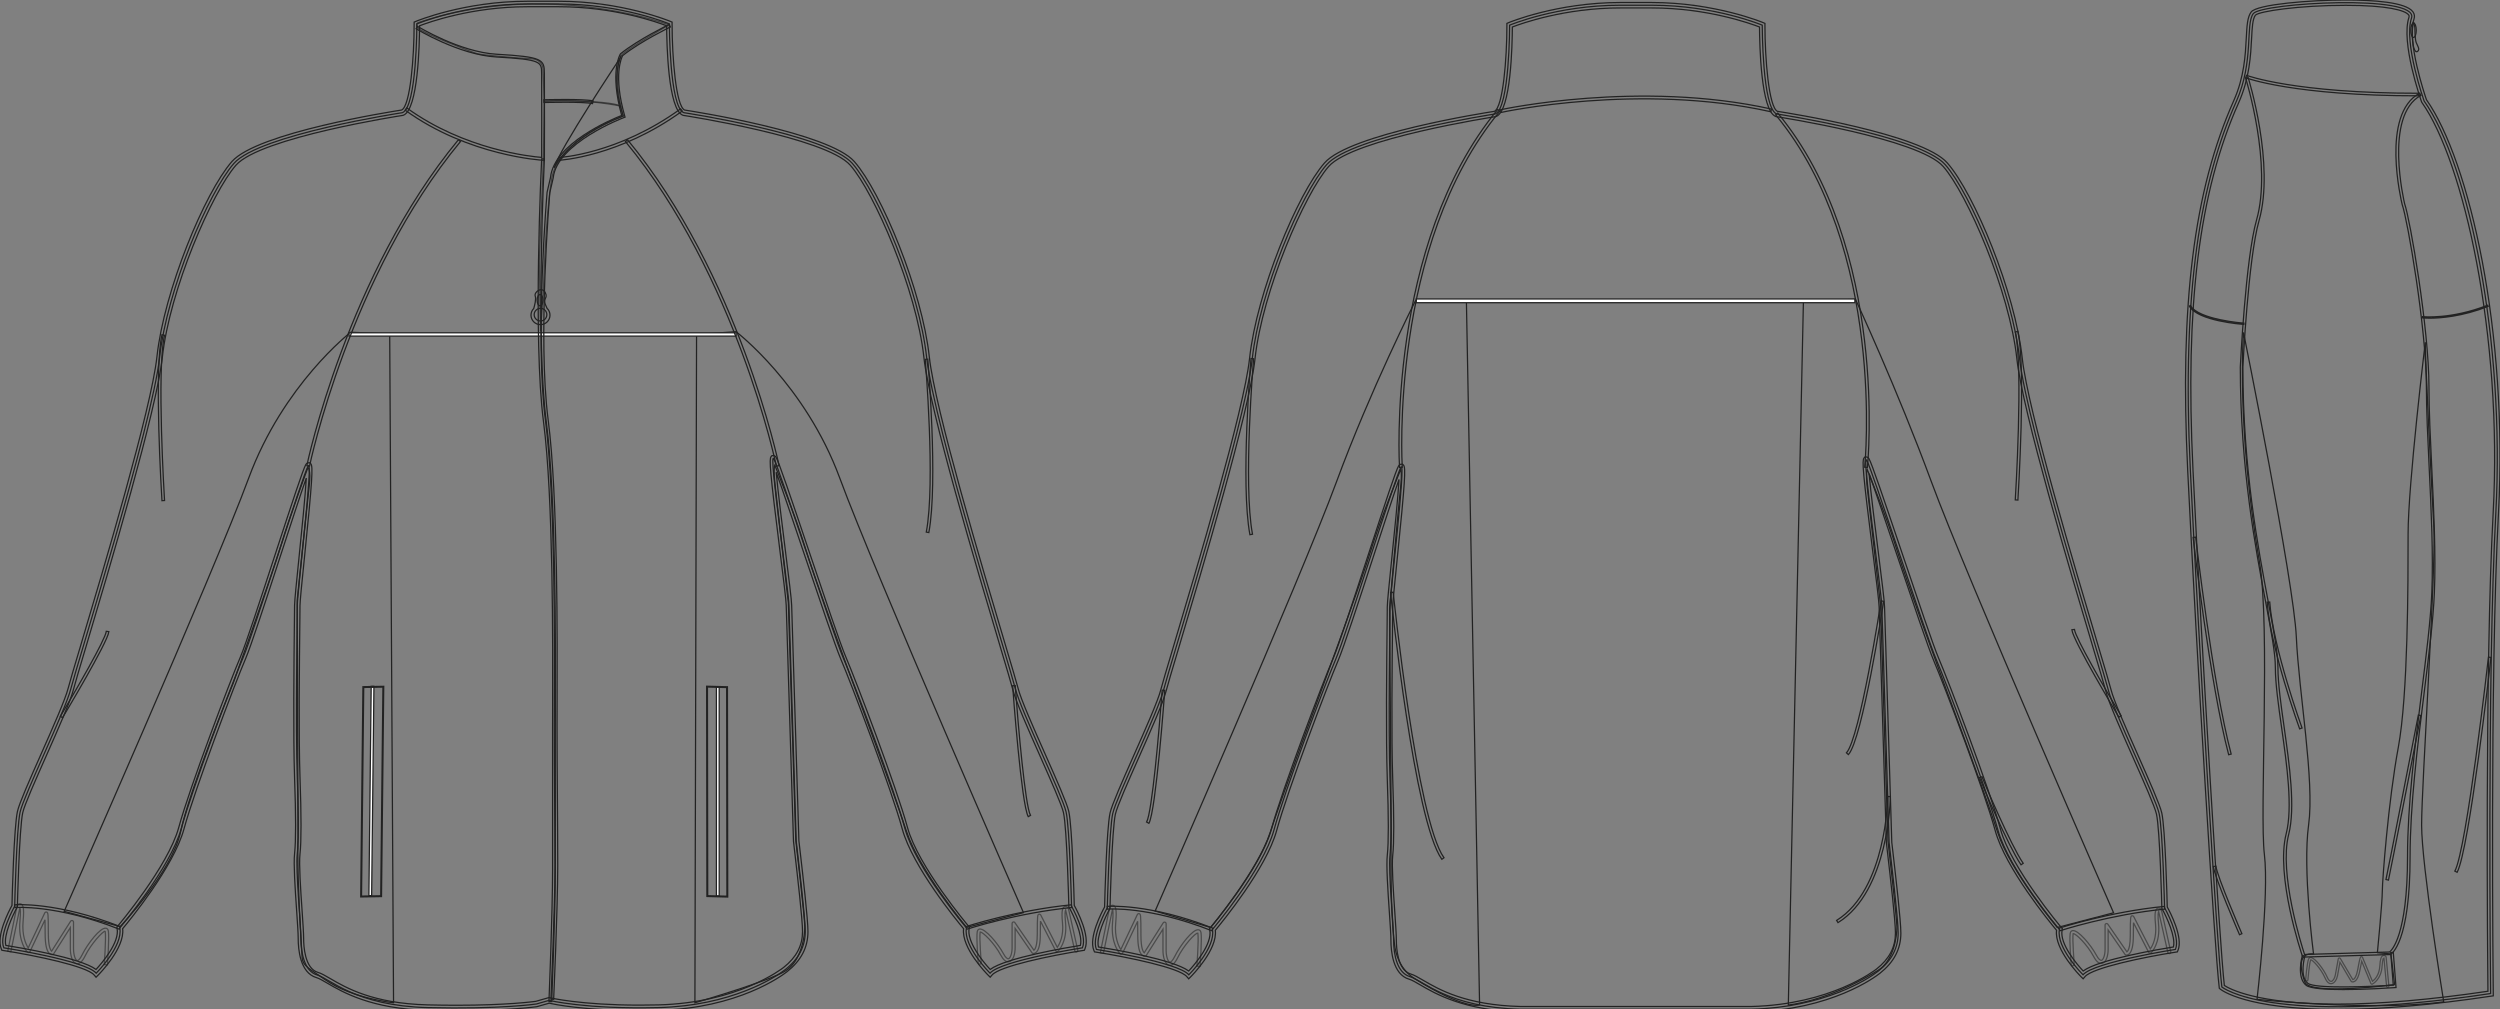 <?xml version="1.0" standalone="no"?> <!DOCTYPE svg PUBLIC "-//W3C//DTD SVG 1.1//EN"  "http://www.w3.org/Graphics/SVG/1.1/DTD/svg11.dtd"> <!-- Created with svg_stack (http://github.com/astraw/svg_stack) --> <svg xmlns:sodipodi="http://sodipodi.sourceforge.net/DTD/sodipodi-0.dtd" xmlns:xlink="http://www.w3.org/1999/xlink" xmlns="http://www.w3.org/2000/svg" version="1.1" width="1981.313" height="800.002"><rect width="100%" height="100%" fill="#808080" stroke="none"/>   <defs/>   <g id="id0:id0" transform="matrix(1.0,0,0,1.0,0.0,0.0)"><g id="id0:front"> 	<g id="id0:primary_1_" class="primary"> 		<path id="id0:primary" d="M625.25,479.822c0-10.056-16.353-123.472-12.039-116.291c4.307,7.181,46.493,137.824,55.11,157.93    c8.615,20.098,40.195,103.375,48.814,134.955c8.606,31.59,48.812,78.963,48.812,78.963c-2.869,14.367,18.666,35.906,18.666,35.906    c8.611-10.063,73.228-20.107,73.228-20.107c4.305-10.053-8.617-33.021-8.617-33.021s-1.436-61.738-4.311-74.658    c-2.871-12.926-35.892-80.4-40.193-97.631c-4.312-17.229-64.611-209.615-70.355-262.738    c-5.738-53.12-38.766-130.652-58.863-153.623c-20.102-22.97-133.521-40.2-133.521-40.2C530.49,85,530.49,18.955,530.49,18.955    s-37.317-15.793-87.57-15.793h-24.971c-50.253,0-87.572,15.792-87.572,15.792s0.002,66.045-11.489,70.352    c0,0-113.416,17.233-133.521,40.2c-20.103,22.968-53.125,100.501-58.865,153.621c-5.746,53.124-66.046,245.514-70.354,262.74    c-4.305,17.229-37.329,84.707-40.199,97.627c-2.875,12.924-4.308,74.662-4.308,74.662s-12.921,22.969-8.613,33.021    c0,0,64.606,10.049,73.224,20.105c0,0,21.535-21.539,18.669-35.904c0,0,40.191-47.373,48.812-78.963    c8.613-31.582,40.199-114.859,48.813-134.955c8.611-20.107,47.384-145.017,51.69-152.191c4.31-7.176-8.624,100.499-8.624,110.552    c0,10.053-1.427,96.193,0,136.396c0.647,18.146,1.445,47.381,0.011,60.306c-1.438,12.92,2.875,55.987,2.875,67.479    c0,11.482,2.862,25.842,12.918,28.717c10.053,2.875,30.147,24.404,87.573,25.838c57.436,1.439,86.148-2.871,86.148-2.871    l10.048-2.866c0,0,29.276,7.178,86.702,5.731c57.43-1.434,92.297-23.676,100.5-30.146c10.93-8.615,15.799-18.658,15.799-30.148    c0-11.481-5.74-58.865-7.185-71.785L625.25,479.822z" class="primary" fill="rgba(0,0,0,0)" stroke="#222222" stroke-width="1px"/> 		<path opacity="0.65" fill="rgba(0,0,0,0)" enable-background="new    " d="M431.313,80.163c0,0,49.595-1.305,60.688,3.915l1.957,7.831    c0,0-51.878,19.25-56.77,49.921c-4.895,30.67-6.523,89.074-6.523,89.074l-2.281,31.323l-0.979-55.468l3.267-80.917L431.313,80.163    z" class="primary" stroke="#222222" stroke-width="1px"/> 		<path opacity="0.65" fill="rgba(0,0,0,0)" enable-background="new    " d="M331.471,17.953c0,0,42.633-16.098,100.494-14.792    c57.854,1.305,98.313,16.531,98.313,16.531s-34.039,19.36-37.956,24.254c-3.916,4.894-3.916,25.45-0.324,40.132    c0,0-27.846-6.089-60.688-3.915l-0.979-25.776c0,0-0.324-7.504-9.463-7.831c-9.138-0.327-38.824-2.937-42.417-3.916    c-3.591-0.979-45.024-16.966-47.312-20.556C328.861,18.496,331.471,17.953,331.471,17.953z" class="primary" stroke="#222222" stroke-width="1px"/> 	</g> 	<g id="id0:secondary" class="secondary"> 		<path fill="rgba(0,0,0,0)" d="M550.733,794.717l1.305-529.663l31.322-2.174c0,0,54.816,41.764,82.223,116.154    c27.408,74.394,145.521,344.227,145.521,344.227l-45.025,11.746c0,0-37.521-45.025-47.639-76.022    c-10.113-30.994-42.09-116.81-42.09-116.81s-31.322-85.159-38.5-108.979c-7.18-23.817-23.818-64.604-23.818-64.604    s-1.307,2.61,0.326,16.641c1.631,14.03,10.441,92.663,10.441,92.663l5.871,187.939c0,0,7.18,61.99,7.18,68.844    c0,6.854-2.611,26.428-15.012,34.586C610.44,777.424,550.733,794.717,550.733,794.717z" class="secondary" stroke="#222222" stroke-width="1px"/> 		<path fill="rgba(0,0,0,0)" d="M311.894,794.717l-3.046-530.096l-30.887-1.305c0,0-53.512,41.328-80.917,115.722    c-27.408,74.39-146.173,343.245-146.173,343.245l44.374,12.068c0,0,41.147-43.479,47.963-75.367    c7.178-33.605,41.438-117.138,41.438-117.138s30.997-86.138,38.175-109.958c7.183-23.815,21.208-61.34,21.208-61.34    s2.61,0.979,0.979,15.009c-1.631,14.03-9.462,90.054-9.462,90.054l0.647,187.938c0,0-1.305,26.104,3.268,95.271    c0.451,6.836,6.095,9.137,18.271,17.618C279.266,791.453,311.894,794.717,311.894,794.717z" class="secondary" stroke="#222222" stroke-width="1px"/> 		<rect x="276.656" y="263.746" fill="#FFFFFF" width="306.704" height="2.621" class="secondary" stroke="#222222"/> 	</g> 	<g id="id0:outline"> 		<path fill="rgba(0,0,0,0)" d="M491.349,46.23c0,0-48.29,72.434-52.206,86.791c0,0,10.438-24.145,54.812-41.111    c0,0-10.438-27.408-1.631-47.963" stroke="#222222" stroke-width="1px"/> 		<path fill="rgba(0,0,0,0)" d="M361.887,801.002c-7.42,0-15.146-0.104-22.959-0.295c-44.537-1.111-67.316-14.402-79.549-21.547    c-3.614-2.109-6.477-3.775-8.565-4.373c-13.064-3.736-14.479-22.777-14.479-30.787c0-4.16-0.576-12.566-1.244-22.305    c-1.193-17.365-2.544-37.053-1.613-45.408c1.063-9.59,1.055-29.773-0.021-59.988c-1.147-32.34-0.463-93.336-0.138-122.646    c0.079-6.934,0.138-11.854,0.138-13.821c0-3.619,1.522-18.525,3.456-37.396c2.104-20.587,5.021-49.104,5.854-63.585    c-4.499,12.671-12.526,37.26-20.354,61.247c-11.555,35.383-23.496,71.973-27.892,82.221    c-8.076,18.842-40.051,102.896-48.715,134.674c-8.146,29.864-43.222,72.588-48.608,79.029    c1.928,15.233-18.537,35.901-19.429,36.793l-1.644,1.647l-1.519-1.771c-5.938-6.937-46.26-15.394-71.914-19.386l-1.178-0.18    l-0.469-1.102c-4.379-10.207,6.248-30.439,8.45-34.449c0.153-6.469,1.568-62.063,4.346-74.545    c1.428-6.422,9.789-25.271,18.644-45.229c9.526-21.479,19.383-43.688,21.573-52.455c0.977-3.887,4.771-16.622,10.03-34.252    c18.122-60.732,55.83-187.113,60.27-228.198c5.677-52.489,37.938-130.296,59.386-154.812    c20.104-22.967,127.096-39.727,134.562-40.873c6.842-3.185,9.918-41.681,9.916-68.261V17.52l1.312-0.556    C329.91,16.805,367.843,1,417.948,1h24.971c50.107,0,88.033,15.805,88.408,15.965l1.316,0.556v1.427    c0,26.581,3.078,65.076,9.916,68.261c7.471,1.146,114.467,17.906,134.562,40.873c21.451,24.513,53.72,102.32,59.39,154.812    c4.438,41.085,42.146,167.463,60.271,228.198c5.258,17.627,9.063,30.363,10.033,34.252c2.188,8.769,12.041,30.978,21.57,52.455    c8.852,19.959,17.215,38.81,18.643,45.229c2.773,12.479,4.189,68.069,4.351,74.545c2.2,4.01,12.825,24.242,8.452,34.448    l-0.475,1.103l-1.178,0.18c-25.656,3.992-65.98,12.449-71.916,19.384l-1.521,1.771l-1.645-1.648    c-0.896-0.895-21.355-21.559-19.426-36.793c-5.392-6.44-40.474-49.164-48.607-79.028c-8.682-31.82-40.646-115.854-48.715-134.673    c-4.314-10.063-16.857-47.265-28.988-83.24c-8.521-25.276-17.258-51.179-22.207-64.848c1.312,14.671,4.729,41.832,7.211,61.603    c2.707,21.494,5.045,40.057,5.045,43.996l5.736,186.58c0.229,1.979,0.59,5.08,1.021,8.812c2.152,18.646,6.158,53.351,6.158,63.039    c0,12.613-5.432,23.029-16.61,31.844c-3.767,2.97-38.576,29.033-101.777,30.609c-5.07,0.127-10.139,0.191-15.063,0.191    c-43.854,0-67.665-4.955-71.644-5.855l-9.783,2.771C425.236,797.846,403.727,801.002,361.887,801.002z M244.59,366.775h0.958    l0.77,0.779c1.792,1.985,1.338,12.112-5.126,75.313c-1.843,18.008-3.434,33.557-3.434,36.957c0,1.979-0.053,6.916-0.132,13.869    c-0.329,29.28-1.017,90.21,0.132,122.446c1.086,30.427,1.083,50.82-0.005,60.619c-0.887,7.972,0.51,28.306,1.631,44.644    c0.673,9.812,1.257,18.293,1.257,22.598c0,5.488,0.815,23.635,11.356,26.646c2.608,0.741,5.674,2.53,9.554,4.791    c12.735,7.438,34.053,19.879,77.479,20.959c7.78,0.19,15.473,0.295,22.854,0.295c39.771,0,60.938-2.857,62.791-3.119l10.457-2.986    l0.556,0.133c0.239,0.063,24.548,5.869,71.182,5.869c4.89,0,9.914-0.063,14.953-0.188c62.867-1.568,97.769-28.537,99.222-29.683    c10.075-7.947,14.979-17.258,14.979-28.463c0-9.447-3.992-43.988-6.139-62.543c-0.438-3.74-0.793-6.85-1.031-9.004L623.1,479.891    c-0.002-3.735-2.438-23.062-5.01-43.526c-7.945-63.134-8.619-72.625-6.943-74.524l0.643-0.729l1.084-0.058    c0.621,0,1.507,0.238,2.188,1.373c2.131,3.559,11.393,30.812,26.383,75.273c12.104,35.896,24.623,73.012,28.867,82.92    c8.096,18.885,40.186,103.25,48.91,135.231c8.387,30.765,47.979,77.666,48.377,78.144l0.676,0.795l-0.201,1.021    c-2.012,10.058,10.261,25.66,16.662,32.496c12.389-9.242,61.229-17.416,71.498-19.053c2.08-7.938-5.586-24.184-8.875-30.033    l-0.271-0.471l-0.016-0.537c-0.012-0.613-1.457-61.674-4.256-74.24c-1.334-6.004-9.998-25.535-18.373-44.42    c-9.604-21.646-19.525-44.024-21.811-53.153c-0.947-3.796-4.736-16.49-9.98-34.062c-18.156-60.854-55.938-187.489-60.424-228.963    c-5.836-54.011-39.479-130.881-58.346-152.437c-19.357-22.122-131.104-39.318-132.229-39.49l-0.434-0.113    c-11.799-4.424-12.82-56.908-12.883-70.906c-7.021-2.721-41.406-15.101-85.428-15.101h-24.968    c-44.058,0-78.41,12.379-85.427,15.101c-0.056,13.996-1.079,66.482-12.883,70.906l-0.436,0.113    c-1.126,0.168-112.862,17.371-132.229,39.49c-18.861,21.555-52.504,98.424-58.339,152.433    c-4.489,41.477-42.271,168.105-60.425,228.964c-5.244,17.57-9.031,30.27-9.982,34.062c-2.281,9.128-12.21,31.511-21.81,53.154    c-8.376,18.885-17.041,38.416-18.376,44.42c-2.793,12.566-4.242,73.627-4.262,74.242l-0.013,0.537l-0.265,0.469    c-3.285,5.853-10.95,22.104-8.87,30.033c10.263,1.635,59.07,9.803,71.479,19.041c4.609-4.979,18.886-21.447,16.684-32.486    l-0.204-1.021l0.673-0.795c0.4-0.478,39.99-47.379,48.378-78.144c8.708-31.93,40.812-116.321,48.914-135.231    c4.312-10.07,16.228-46.564,27.749-81.857c13.577-41.583,21.971-67.085,24.076-70.591    C243.102,366.955,244.076,366.775,244.59,366.775z" stroke="#222222" stroke-width="1px"/> 		<path fill="rgba(0,0,0,0)" d="M443.121,127.001l-0.103-2.172c0.465-0.021,46.674-2.579,96.368-38.559l1.271,1.763    C490.413,124.414,443.595,126.98,443.121,127.001z" stroke="#222222" stroke-width="1px"/> 		<path fill="rgba(0,0,0,0)" d="M437.24,793.84l-2.172-0.088c0.03-0.703,2.875-70.727,2.875-104.77V575.561    c0-3.645,0.021-8.352,0.03-13.938c0.158-50.229,0.528-167.854-7.203-227.126c-8.529-65.383-1.578-207.212-1.504-208.637    l2.172,0.11c-0.071,1.422-7.015,143.057,1.488,208.249c7.747,59.414,7.377,177.141,7.222,227.414    c-0.016,5.584-0.03,10.289-0.03,13.93v113.427C440.115,723.07,437.273,793.137,437.24,793.84z" stroke="#222222" stroke-width="1px"/> 		<path fill="rgba(0,0,0,0)" d="M438.777,791.963l-2.172-0.098c0.033-0.709,3.229-71.438,3.229-105.479    c0-17.049-0.139-36.271-0.269-54.854c-0.138-19.17-0.272-38.99-0.272-57.127c0-3.943,0.021-9.138,0.048-15.336    c0.187-49.979,0.625-167.005-7.032-225.729c-8.532-65.405,1.172-179.81,1.271-180.956l2.688-11.639    c2.712-27.159,49.003-46.314,56.452-49.227c-9.646-34.536-1.396-48.167-1.035-48.735l0.242-0.269    c14.287-11.43,38.19-22.989,38.435-23.106l0.943,1.96c-0.238,0.112-23.75,11.479-37.859,22.714    c-0.833,1.537-7.583,15.505,1.637,47.796l0.271,0.965l-0.938,0.353c-0.528,0.198-53.229,20.195-56.008,47.903l-2.688,11.623    c-0.074,0.993-9.755,115.167-1.257,180.337c7.675,58.866,7.229,176,7.051,226.018c-0.025,6.199-0.046,11.387-0.046,15.328    c0,18.127,0.138,37.942,0.271,57.108c0.13,18.595,0.27,37.814,0.27,54.869C442.009,720.479,438.812,791.254,438.777,791.963z" stroke="#222222" stroke-width="1px"/> 		<g> 			 				<rect x="211.592" y="626.083" transform="matrix(-0.011 1 -1 -0.011 924.765 339.231)" fill="#FFFFFF" width="165.892" height="2.174" stroke="#222222"/> 			<path fill="rgba(0,0,0,0)" d="M285.88,710.832l0.002-0.32l1.759-166.301l16.479-0.285l-0.002,0.32l-1.764,166.299L285.88,710.832z      M288.26,544.822l-1.751,165.373l15.226-0.271l1.751-165.369L288.26,544.822z" stroke="#222222" stroke-width="1px"/> 		</g> 		<g> 			<rect x="567.786" y="544.174" fill="#FFFFFF" width="2.181" height="165.938" stroke="#222222"/> 			<path fill="rgba(0,0,0,0)" d="M576.723,710.914l-16.479-0.441l-0.217-166.627l16.478,0.438L576.723,710.914z M560.868,709.863     l15.228,0.403l-0.211-165.381l-15.229-0.403L560.868,709.863z" stroke="#222222" stroke-width="1px"/> 		</g> 		<g> 			<path fill="rgba(0,0,0,0)" d="M433.525,244.319c-0.089-0.209-0.14-0.389-0.262-0.622c-4.16-7.982,1.504-6.588-1.135-11.793     c-2.646-5.202-9.063-0.347-7.935,2.774c0.854,2.351-0.479,7.438-1.196,9.813c-1.335,1.357-2.167,3.215-2.167,5.272     c0,4.155,3.37,7.522,7.525,7.522s7.522-3.367,7.522-7.522C435.884,247.615,434.969,245.689,433.525,244.319z M428,233.418     c1.272,0,2.315,2.01,2.315,4.485c0,2.479-1.04,4.481-2.315,4.481c-1.277,0-2.317-2.005-2.317-4.481     C425.684,235.428,426.722,233.418,428,233.418z M428.361,254.391c-2.771,0-5.017-2.245-5.017-5.009     c0-2.772,2.246-5.017,5.017-5.017c2.771,0,5.018,2.244,5.018,5.017C433.375,252.147,431.13,254.391,428.361,254.391z" stroke="#222222" stroke-width="1px"/> 		</g> 		<path fill="rgba(0,0,0,0)" d="M431.438,127.056l-1.139-0.055c-0.584-0.028-58.938-3.308-109.18-39.686l1.271-1.763    c45.868,33.211,98.521,38.548,106.875,39.198c0.023-7.733,0.161-51.789-0.002-65.582l-0.01-1.063    c-0.069-9.039-0.084-10.92-35.735-12.942c-29.763-1.685-63.385-22.205-63.722-22.414l1.142-1.851    c0.332,0.204,33.495,20.438,62.702,22.093c36.533,2.07,37.703,4.19,37.787,15.098l0.01,1.053c0.184,15.082,0,66.26,0,66.778    V127.056z" stroke="#222222" stroke-width="1px"/> 		<path fill="rgba(0,0,0,0)" d="M245.291,369.49l-2.129-0.438c0.312-1.503,31.93-151.606,120.1-258.257l1.675,1.384    C277.121,218.406,245.598,367.992,245.291,369.49z" stroke="#222222" stroke-width="1px"/> 		<path fill="rgba(0,0,0,0)" d="M615.309,369.49c-0.311-1.498-31.826-151.083-119.646-257.313l1.685-1.384    c88.164,106.654,119.791,256.754,120.1,258.257L615.309,369.49z" stroke="#222222" stroke-width="1px"/> 		<path fill="rgba(0,0,0,0)" d="M94.509,736.393c-50.107-19.754-82.455-17.18-82.781-17.151l-0.19-2.166    c0.326-0.021,33.14-2.666,83.771,17.297L94.509,736.393z" stroke="#222222" stroke-width="1px"/> 		<path fill="rgba(0,0,0,0)" d="M766.286,736.414l-0.678-2.064c0.396-0.127,39.939-13.004,83.506-17.271l0.213,2.164    C806.002,723.486,766.684,736.285,766.286,736.414z" stroke="#222222" stroke-width="1px"/> 		<path opacity="0.57" fill="rgba(0,0,0,0)" enable-background="new    " d="M85.133,764.641l-2.506-0.178    c0.015-0.209,1.512-20.912,0.771-26.193c-0.023-0.209-0.069-0.278-0.071-0.278c-1.851,0.018-11.021,9.713-15.986,19.826    c-2.188,4.448-4.466,6.442-6.772,5.896c-3.314-0.771-4.831-6.723-4.831-11.928v-16.666l-13.248,20.867    c-0.176,0.272-0.451,0.477-0.77,0.545c-0.196,0.047-1.206,0.227-2.34-0.666c-2.396-1.896-3.604-7.256-3.604-15.938    c0-5.215-0.048-8.678-0.104-10.973l-11.95,25.281c-0.179,0.37-0.528,0.633-0.933,0.694c-0.405,0.082-0.823-0.067-1.109-0.37    c-0.303-0.312-7.433-7.992-5.868-24.785c0.646-6.854,0.288-9.544-0.016-10.57l-7.23,35.105l-2.46-0.505l7.42-36.028    c0.043-0.205,0.143-0.396,0.271-0.56c0.635-0.752,1.746-1.312,2.796-0.871c1.499,0.631,2.746,2.722,1.721,13.66    c-1.062,11.451,2.205,18.369,4.038,21.248l13.097-27.707c0.038-0.078,0.087-0.156,0.143-0.227c0.326-0.435,0.895-0.604,1.41-0.435    c1.045,0.354,1.292,0.438,1.292,17.031c0,10.391,1.792,13.174,2.603,13.896l15.044-23.692c0.302-0.471,0.872-0.688,1.412-0.529    c0.538,0.156,0.908,0.646,0.908,1.203v20.986c0,5.188,1.521,9.162,2.883,9.479c0.708,0.205,2.172-0.928,3.951-4.553    c4.328-8.824,14.453-21.807,18.825-21.08c0.507,0.076,1.723,0.469,1.979,2.295C86.662,743.465,85.193,763.779,85.133,764.641z" stroke="#222222" stroke-width="1px"/> 		<path opacity="0.57" fill="rgba(0,0,0,0)" enable-background="new    " d="M776.43,764.143c-0.619,0-1.148-0.479-1.199-1.108    c-0.064-0.797-1.541-19.506-0.754-24.625c0.254-1.672,1.41-2.045,1.895-2.125c4.218-0.691,14.523,11.391,18.789,19.377    c1.812,3.393,3.285,4.375,4.078,4.188c1.361-0.342,2.875-3.979,2.875-8.668v-19.307c0-0.529,0.342-0.994,0.844-1.146    c0.507-0.159,1.056,0.031,1.354,0.468l15.111,21.896c0.229-0.17,0.58-0.521,0.961-1.25c0.771-1.498,1.688-4.723,1.688-11.566    c0-15.264,0.287-15.366,1.234-15.706c0.473-0.179,1.021-0.029,1.344,0.362c0.06,0.066,0.104,0.144,0.146,0.222l13.151,25.6    c1.813-2.572,5.185-8.939,4.099-19.586c-1.021-10.008,0.248-11.984,1.619-12.601c1.155-0.521,2.287,0.226,2.771,0.746    c0.146,0.158,0.244,0.349,0.287,0.552l7.428,33.146c0.148,0.646-0.262,1.295-0.912,1.441c-0.641,0.146-1.293-0.269-1.438-0.918    l-7.275-32.469c-0.299,0.764-0.77,3.1-0.084,9.854c1.58,15.516-5.578,22.596-5.881,22.893c-0.275,0.267-0.662,0.377-1.035,0.32    c-0.375-0.062-0.694-0.303-0.871-0.639l-12.062-23.474c-0.063,2.105-0.109,5.328-0.109,10.261c0,7.836-1.164,12.756-3.465,14.604    c-1.154,0.936-2.199,0.771-2.393,0.727c-0.304-0.062-0.563-0.239-0.734-0.489l-13.373-19.369v15.436    c0,4.732-1.467,10.197-4.695,11.01c-2.307,0.578-4.569-1.25-6.789-5.396c-5.008-9.381-14.03-18.147-16.146-18.147    c-0.039,0-0.074,0.006-0.111,0.02c-0.66,4.953,0.842,23.988,0.857,24.186c0.053,0.662-0.441,1.242-1.105,1.295    C776.49,764.143,776.461,764.143,776.43,764.143z" stroke="#222222" stroke-width="1px"/> 		<path fill="rgba(0,0,0,0)" d="M128.359,396.795c-0.265-4.224-6.393-103.74,0.022-131.534l2.004,0.461    c-6.349,27.504-0.04,129.915,0.023,130.945L128.359,396.795z" stroke="#222222" stroke-width="1px"/> 		<path fill="rgba(0,0,0,0)" d="M49.589,568.76l-1.761-1.059c12.233-20.398,35.604-60.732,36.434-67.371l2.037,0.257    C85.212,509.309,51.042,566.334,49.589,568.76z" stroke="#222222" stroke-width="1px"/> 		<path fill="rgba(0,0,0,0)" d="M736.12,422.074l-2.016-0.383c7.416-39.208-0.768-135.902-0.85-136.875l2.051-0.174    C735.389,285.615,743.594,382.59,736.12,422.074z" stroke="#222222" stroke-width="1px"/> 		<path fill="rgba(0,0,0,0)" d="M814.897,647.211c-5.424-9.77-12.09-99.881-12.367-103.711l2.049-0.15    c2.365,32.302,7.947,95.361,12.115,102.863L814.897,647.211z" stroke="#222222" stroke-width="1px"/> 		<path fill="rgba(0,0,0,0)" d="M469.575,82.095c-7.606-1.693-38.146-0.854-38.448-0.846l-0.063-2.174    c1.271-0.035,31.113-0.852,38.984,0.895L469.575,82.095z" stroke="#222222" stroke-width="1px"/> 		 	</g> </g> </g>   <g id="id1:id1" transform="matrix(1.0,0,0,1.0,865.875,0.001)"><g id="id1:back"> 	<g id="id1:primary" class="primary"> 		<path id="id1:primary_1_" d="M522.122,799.842c57.451-1.438,92.328-23.688,100.535-30.17c10.938-8.619,15.809-18.658,15.809-30.152    s-5.748-58.889-7.189-71.816l-5.744-186.717c0-10.057-16.348-123.513-12.045-116.327c4.313,7.171,46.523,137.868,55.139,157.981    c8.623,20.107,40.217,103.412,48.834,135c8.613,31.604,48.834,78.994,48.834,78.994c-2.869,14.379,18.67,35.914,18.67,35.914    c8.609-10.057,73.248-20.105,73.248-20.105c4.307-10.057-8.615-33.037-8.615-33.037s-1.438-61.766-4.313-74.688    c-2.877-12.93-35.904-80.438-40.211-97.668c-4.311-17.225-64.645-209.694-70.385-262.838    c-5.742-53.137-38.771-130.698-58.888-153.681C655.696,107.557,542.23,90.318,542.23,90.318    c-11.492-4.31-11.492-70.376-11.492-70.376s-37.327-15.798-87.6-15.798h-24.982c-50.271,0-87.609,15.798-87.609,15.798    s0,66.066-11.493,70.376c0,0-113.46,17.239-133.57,40.214c-20.109,22.983-53.146,100.544-58.891,153.681    c-5.744,53.145-66.065,245.612-70.376,262.839c-4.312,17.229-37.344,84.738-40.219,97.668    c-2.876,12.923-4.312,74.688-4.312,74.688s-12.926,22.98-8.619,33.037c0,0,64.634,10.055,73.251,20.105    c0,0,21.545-21.535,18.675-35.914c0,0,40.22-47.395,48.834-78.994c8.614-31.588,40.215-114.893,48.831-135    c8.614-20.113,47.397-145.067,51.714-152.248c4.311-7.178-8.627,100.543-8.627,110.591c0,10.062-1.432,96.232,0,136.447    c0.646,18.156,1.444,47.4,0.009,60.337c-1.438,12.916,2.871,55.997,2.871,67.493c0,11.486,2.862,25.852,12.923,28.729    c10.059,2.875,30.165,24.416,87.61,25.854L522.122,799.842L522.122,799.842z" class="primary" fill="rgba(0,0,0,0)" stroke="#222222" stroke-width="1px"/> 	</g> 	<g id="id1:secondary_1_" class="secondary"> 		<path fill="rgba(0,0,0,0)" d="M551.401,796.494l11.979-557.809l41.273-1.457c0,0,33.158,71.332,60.314,145.054    c27.164,73.729,144.215,341.136,144.215,341.136l-44.623,11.641c0,0-37.18-44.623-47.203-75.338    c-10.021-30.725-41.713-115.758-41.713-115.758s-31.037-84.398-38.15-108.003c-7.113-23.6-23.604-64.02-23.604-64.02    s-1.293,2.588,0.322,16.488c1.613,13.898,10.346,91.826,10.346,91.826l5.82,186.248c0,0,7.113,61.438,7.113,68.229    c0,6.801-2.375,26.521-14.877,34.273C582.479,793.906,551.401,796.494,551.401,796.494z" class="secondary" stroke="#222222" stroke-width="1px"/> 		<path fill="rgba(0,0,0,0)" d="M306.735,796.494l-10.441-557.323l-40.309-0.971c0,0-35.655,70.36-62.813,144.082    C166.007,456.013,49.6,722.027,49.6,722.027l43.979,13.027c0,0,37.185-44.623,47.207-75.338    c10.021-30.725,41.713-115.758,41.713-115.758s31.042-84.398,38.148-108.002c7.117-23.6,23.604-64.02,23.604-64.02    s1.294,2.588-0.321,16.488c-1.616,13.898-8.502,94.034-8.502,94.034l1.293,178.705c0,0-1.293,56.98,2.591,87.41    c0.856,6.734,3.688,19.438,16.188,27.191C295.634,800.676,306.735,796.494,306.735,796.494z" class="secondary" stroke="#222222" stroke-width="1px"/> 		<rect x="256.471" y="236.933" fill="#FFFFFF" width="347.697" height="2.975" class="secondary" stroke="#222222"/> 	</g> 	<g id="id1:outline"> 		<path fill="rgba(0,0,0,0)" d="M522.151,801.996H339.156c-44.611-1.115-67.396-14.408-79.635-21.561    c-3.617-2.105-6.477-3.775-8.567-4.377c-13.077-3.738-14.489-22.777-14.489-30.799c0-4.158-0.572-12.562-1.243-22.309    c-1.188-17.375-2.542-37.064-1.616-45.422c1.065-9.604,1.062-29.799-0.02-60.023c-1.148-32.346-0.466-93.367-0.133-122.693    c0.075-6.936,0.129-11.852,0.129-13.832c0-3.617,1.526-18.525,3.46-37.405c2.104-20.595,5.021-49.122,5.854-63.602    c-4.503,12.672-12.539,37.278-20.373,61.278c-11.552,35.389-23.499,71.981-27.893,82.231    c-8.084,18.865-40.073,102.982-48.729,134.725c-8.15,29.879-43.235,72.611-48.629,79.062c1.93,15.244-18.541,35.912-19.437,36.811    l-1.646,1.646l-1.514-1.768c-5.945-6.938-46.285-15.393-71.95-19.389l-1.177-0.184l-0.47-1.094    c-4.375-10.213,6.252-30.457,8.456-34.463c0.16-6.477,1.574-62.092,4.353-74.572c1.434-6.426,9.796-25.289,18.649-45.252    c9.529-21.488,19.383-43.705,21.58-52.471c0.971-3.879,4.757-16.578,9.997-34.146c18.139-60.786,55.884-187.279,60.33-228.406    c5.675-52.514,37.953-130.341,59.405-154.864c20.108-22.975,127.142-39.735,134.611-40.881c6.84-3.187,9.921-41.694,9.921-68.282    v-1.426l1.312-0.562C330.075,17.812,368.018,2,418.15,2h24.982c50.129,0,88.062,15.813,88.439,15.972l1.313,0.562v1.426    c0,26.587,3.08,65.095,9.924,68.282c7.486,1.146,114.506,17.907,134.609,40.882c21.463,24.531,53.732,102.358,59.404,154.864    c4.443,41.118,42.184,167.583,60.314,228.359c5.25,17.588,9.041,30.307,10.012,34.189c2.189,8.77,12.055,30.994,21.588,52.49    c8.85,19.955,17.215,38.805,18.643,45.236c2.783,12.48,4.191,68.093,4.352,74.563c2.207,4.008,12.83,24.25,8.457,34.465    l-0.471,1.1l-1.182,0.184c-25.666,3.992-66.008,12.451-71.945,19.381l-1.518,1.768l-1.643-1.639    c-0.896-0.896-21.363-21.564-19.433-36.809c-5.396-6.449-40.487-49.186-48.638-79.063c-8.697-31.893-40.674-115.916-48.73-134.721    c-4.311-10.063-16.834-47.211-28.947-83.141c-8.547-25.335-17.305-51.3-22.262-64.996c1.309,14.675,4.723,41.831,7.211,61.59    c2.705,21.521,5.043,40.102,5.043,44.04l5.744,186.654l1.021,8.832c2.154,18.645,6.168,53.343,6.168,63.047    c0,12.609-5.438,23.027-16.627,31.854c-3.76,2.967-38.563,29.047-101.813,30.625h-0.021L522.151,801.996L522.151,801.996z     M244.733,367.896h0.956l0.773,0.781c1.791,1.98,1.335,12.109-5.133,75.339c-1.84,18.021-3.437,33.576-3.437,36.976    c0,1.979-0.054,6.922-0.138,13.877c-0.325,29.299-1.013,90.242,0.134,122.488c1.089,30.438,1.089,50.838,0,60.654    c-0.893,7.967,0.508,28.312,1.627,44.654c0.671,9.811,1.256,18.293,1.256,22.596c0,5.486,0.818,23.645,11.358,26.656    c2.614,0.74,5.677,2.531,9.558,4.795c12.743,7.438,34.064,19.887,77.518,20.965h182.891c62.896-1.568,97.771-28.553,99.229-29.698    c10.084-7.95,14.982-17.263,14.982-28.47c0-9.443-3.992-43.992-6.139-62.553l-1.035-9.021l-5.763-186.895    c0-3.74-2.437-23.082-5.013-43.568c-7.938-63.128-8.615-72.622-6.938-74.519l0.646-0.736l1.076-0.053    c0.623,0,1.51,0.235,2.188,1.373c2.138,3.559,11.409,30.866,26.438,75.429c12.09,35.854,24.588,72.917,28.826,82.813    c8.092,18.862,40.188,103.237,48.936,135.281c8.393,30.791,48,77.703,48.398,78.176l0.676,0.789l-0.205,1.023    c-2.209,11.047,12.068,27.521,16.678,32.49c12.41-9.234,61.248-17.396,71.518-19.039c2.08-7.942-5.584-24.195-8.881-30.057    l-0.266-0.463l-0.016-0.537c-0.012-0.613-1.461-61.703-4.26-74.271c-1.336-6.002-9.998-25.53-18.371-44.418    c-9.613-21.662-19.545-44.062-21.826-53.195c-0.947-3.787-4.734-16.457-9.961-34.01c-18.174-60.891-55.986-187.613-60.471-229.118    c-5.837-54.032-39.494-130.926-58.369-152.49C654.817,109.811,543.03,92.61,541.905,92.435l-0.434-0.106    c-11.805-4.439-12.826-56.93-12.883-70.937c-7.023-2.717-41.422-15.107-85.453-15.107h-24.979    c-44.03,0-78.438,12.383-85.457,15.107c-0.062,13.999-1.081,66.498-12.894,70.937l-0.433,0.106    c-1.128,0.175-112.905,17.384-132.271,39.509c-18.865,21.567-52.523,98.46-58.363,152.492    c-4.487,41.52-42.312,168.267-60.48,229.17c-5.224,17.521-9.002,30.168-9.946,33.954c-2.288,9.13-12.216,31.515-21.815,53.175    c-8.38,18.889-17.052,38.434-18.388,44.436c-2.796,12.574-4.242,73.654-4.26,74.271l-0.012,0.539l-0.267,0.469    c-3.288,5.858-10.957,22.119-8.883,30.051c10.272,1.639,59.103,9.812,71.517,19.035c4.616-4.971,18.895-21.441,16.687-32.488    l-0.201-1.023l0.671-0.789c0.402-0.473,40.004-47.395,48.397-78.168c8.703-31.904,40.813-116.352,48.926-135.289    c4.316-10.066,16.233-46.572,27.759-81.871c13.586-41.604,21.984-67.12,24.094-70.634    C243.245,368.078,244.216,367.896,244.733,367.896z" stroke="#222222" stroke-width="1px"/> 		<path fill="rgba(0,0,0,0)" d="M243.28,370.469c-0.113-1.761-10.497-176.892,77.81-283.711l1.677,1.388    c-87.76,106.16-77.426,280.433-77.312,282.178L243.28,370.469z" stroke="#222222" stroke-width="1px"/> 		<path fill="rgba(0,0,0,0)" d="M614.091,370.507l-2.162-0.229c0.182-1.714,17.188-173.135-70.539-279.257l1.676-1.388    C631.385,196.468,614.276,368.784,614.091,370.507z" stroke="#222222" stroke-width="1px"/> 		<path fill="rgba(0,0,0,0)" d="M94.595,737.65c-50.178-19.787-82.493-17.201-82.812-17.154l-0.193-2.17    c0.33-0.021,33.154-2.672,83.803,17.301L94.595,737.65z" stroke="#222222" stroke-width="1px"/> 		<path fill="rgba(0,0,0,0)" d="M766.63,737.676l-0.68-2.062c0.396-0.139,39.945-13.016,83.533-17.285l0.213,2.162    C806.354,724.746,767.028,737.547,766.63,737.676z" stroke="#222222" stroke-width="1px"/> 		<path opacity="0.57" fill="rgba(0,0,0,0)" enable-background="new    " d="M85.209,765.916l-2.508-0.184    c0.015-0.215,1.519-20.92,0.775-26.207c-1.803-0.473-11.102,9.434-16.064,19.562c-2.188,4.443-4.447,6.436-6.78,5.896    c-3.318-0.768-4.833-6.725-4.833-11.93v-16.678l-13.252,20.875c-0.175,0.271-0.456,0.471-0.773,0.553    c-0.19,0.039-1.2,0.223-2.337-0.674c-2.395-1.896-3.605-7.264-3.605-15.941c0-5.25-0.05-8.727-0.105-11.021L23.772,755.5    c-0.178,0.373-0.524,0.639-0.938,0.707c-0.41,0.061-0.822-0.076-1.107-0.373c-0.305-0.318-7.437-7.996-5.869-24.797    c0.644-6.865,0.289-9.555-0.016-10.586l-7.23,35.125l-2.466-0.51l7.426-36.041c0.044-0.205,0.139-0.396,0.271-0.557    c0.634-0.752,1.737-1.318,2.797-0.873c1.499,0.623,2.747,2.719,1.722,13.666c-1.074,11.525,2.197,18.408,4.033,21.27l13.111-27.73    c0.271-0.566,0.93-0.865,1.544-0.65c1.043,0.352,1.29,0.434,1.29,17.033c0,10.396,1.791,13.188,2.604,13.908l15.053-23.705    c0.3-0.479,0.884-0.695,1.411-0.539c0.532,0.152,0.904,0.646,0.904,1.207v20.996c0,5.197,1.521,9.164,2.89,9.482    c0.683,0.148,2.174-0.927,3.957-4.562c4.326-8.823,14.448-21.891,18.822-21.094c0.511,0.084,1.729,0.463,1.983,2.299    C86.742,744.73,85.274,765.051,85.209,765.916z" stroke="#222222" stroke-width="1px"/> 		<path opacity="0.57" fill="rgba(0,0,0,0)" enable-background="new    " d="M776.77,765.416c-0.623,0-1.15-0.48-1.207-1.107    c-0.061-0.797-1.535-19.516-0.754-24.631c0.254-1.676,1.406-2.049,1.893-2.131c4.314-0.828,14.539,11.396,18.803,19.379    c1.812,3.393,3.271,4.363,4.086,4.195c1.354-0.344,2.859-3.984,2.859-8.666v-19.316c0-0.529,0.354-0.992,0.854-1.152    c0.51-0.166,1.053,0.037,1.348,0.473l15.115,21.904c0.238-0.176,0.588-0.521,0.963-1.252c0.777-1.496,1.703-4.723,1.703-11.57    c0-15.268,0.289-15.373,1.229-15.715c0.465-0.176,1.021-0.029,1.352,0.354l13.305,25.836c1.811-2.57,5.188-8.938,4.102-19.6    c-1.021-10,0.242-11.979,1.613-12.604c1.156-0.518,2.295,0.229,2.773,0.75c0.143,0.15,0.246,0.342,0.287,0.555l7.432,33.158    c0.146,0.65-0.262,1.297-0.914,1.439c-0.633,0.146-1.293-0.268-1.438-0.918l-7.271-32.453c-0.268,0.576-0.799,2.83-0.086,9.834    c1.578,15.52-5.582,22.598-5.889,22.895c-0.277,0.268-0.664,0.389-1.035,0.316c-0.375-0.062-0.703-0.297-0.873-0.637    l-12.064-23.479c-0.063,2.107-0.104,5.324-0.104,10.258c0,7.848-1.17,12.756-3.477,14.611c-1.148,0.938-2.188,0.783-2.396,0.729    c-0.297-0.062-0.563-0.234-0.729-0.492l-13.373-19.379v15.455c0,4.734-1.477,10.197-4.697,11.004    c-2.308,0.574-4.576-1.244-6.791-5.396c-5.102-9.562-14.25-18.461-16.271-18.148c-0.652,4.963,0.85,24.008,0.861,24.203    c0.053,0.66-0.445,1.236-1.106,1.299C776.827,765.416,776.802,765.416,776.77,765.416z" stroke="#222222" stroke-width="1px"/> 		<path fill="rgba(0,0,0,0)" d="M323.801,89.095l-0.472-2.125c1.094-0.243,110.194-23.817,214.688-0.546l-0.476,2.124    C433.531,65.368,324.883,88.859,323.801,89.095z" stroke="#222222" stroke-width="1px"/> 		<path fill="rgba(0,0,0,0)" d="M733.365,396.312l-2.086-0.129c0.068-1.055,6.479-105.098,0.027-133.043l2.033-0.47    C739.86,290.911,733.63,392.017,733.365,396.312z" stroke="#222222" stroke-width="1px"/> 		<path fill="rgba(0,0,0,0)" d="M813.399,568.379c-1.475-2.467-36.192-60.406-37.301-69.27l2.065-0.26    c0.849,6.744,24.584,47.721,37.021,68.447L813.399,568.379z" stroke="#222222" stroke-width="1px"/> 		<path fill="rgba(0,0,0,0)" d="M735.843,685.381c-10.092-14.584-31.914-66.104-32.924-69.123l1.979-0.66    c1.07,3.219,23.01,54.654,32.658,68.584L735.843,685.381z" stroke="#222222" stroke-width="1px"/> 		<path fill="rgba(0,0,0,0)" d="M124.715,423.765c-7.588-40.117,0.747-138.643,0.834-139.637l2.079,0.183    c-0.087,0.986-8.399,99.231-0.864,139.067L124.715,423.765z" stroke="#222222" stroke-width="1px"/> 		<path fill="rgba(0,0,0,0)" d="M44.679,652.504l-1.825-1.02c4.233-7.625,9.905-71.693,12.312-104.504l2.083,0.148    C56.964,551.018,50.197,642.578,44.679,652.504z" stroke="#222222" stroke-width="1px"/> 		<path fill="rgba(0,0,0,0)" d="M276.809,681.018c-21.766-30.479-39.865-204.062-40.628-211.445l2.074-0.213    c0.187,1.799,18.803,180.412,40.252,210.443L276.809,681.018z" stroke="#222222" stroke-width="1px"/> 		<path fill="rgba(0,0,0,0)" d="M599.03,598.047l-1.543-1.404c10.604-11.646,27.264-119.322,27.434-120.406l2.062,0.316    C626.284,481.014,610.046,585.936,599.03,598.047z" stroke="#222222" stroke-width="1px"/> 		<path fill="rgba(0,0,0,0)" d="M590.792,731.211l-1.104-1.775c39.482-24.539,40.537-97.439,40.545-98.178l2.086,0.018    C632.315,632.023,631.253,706.057,590.792,731.211z" stroke="#222222" stroke-width="1px"/> 	</g> </g>  </g>   <g id="id2:id2" transform="matrix(1.0,0,0,1.0,1732.07,0.001)"><g id="id2:side"> 	<g id="id2:primary" class="primary"> 		<path id="id2:primary_2_" d="M40.178,80.613C12.248,143.28-3.181,228.8,3.841,372.742c7.023,143.94,21.374,380.462,24.956,409.431    c0,0,37.476,31.562,213.013,5.226c0,0-2.904-250.984,4.129-380.882c7.337-136.094-21.198-276.089-56.862-326.512    c0,0-16.373-46.414-9.967-65.647C185.524-4.883,60.127,2.235,53.715,10.784C47.304,19.339,54.484,48.512,40.178,80.613z" class="primary" fill="rgba(0,0,0,0)" stroke="#222222" stroke-width="1px"/> 	</g> 	<g id="id2:secondary" class="secondary"> 		<path id="id2:secondary_2_" fill="rgba(0,0,0,0)" d="M101.453,756.011c0,0-8.762-67.168-3.895-102.213    c4.866-35.045-7.787-105.135-9.734-148.938c-1.947-43.806-41.858-241.417-41.858-241.417s-5.841,73.99,12.654,182.044    c8.708,50.887,0,199.551,3.896,231.676c3.894,32.125-5.842,114.867-5.842,114.867s92.479,9.733,147.966,1.946    c0,0-17.521-108.055-17.521-140.178c0-32.125,11.479-203.498,9.731-235.578c-1.945-35.688-6.813-130.442-6.813-146.991    c0,0-13.629,112.921-13.629,151.858c0,38.939,0,127.523-7.787,169.383c-7.787,41.86-12.654,105.134-12.654,113.896    c0,8.764-3.895,48.674-3.895,48.674l10.707,0.975l2.922,24.336c0,0-67.168,8.763-71.062-1.944    C90.745,767.693,88.798,755.037,101.453,756.011z" class="secondary" stroke="#222222" stroke-width="1px"/> 		<g id="id2:secondary_3_" class="secondary"> 			<path fill="rgba(0,0,0,0)" d="M193.473,252.163c-3.646,0-5.702-0.227-5.77-0.234l0.116-0.993c0.22,0.026,22.3,2.445,51.681-9.05     l0.365,0.932C219.129,250.93,201.976,252.163,193.473,252.163z" class="secondary" stroke="#222222" stroke-width="1px"/> 			<path fill="rgba(0,0,0,0)" d="M46.257,257.125c-1.495-0.106-36.689-2.749-43.233-14.531l0.874-0.485     c6.282,11.313,42.069,13.993,42.431,14.019L46.257,257.125z" class="secondary" stroke="#222222" stroke-width="1px"/> 		</g> 	</g> 	<g id="id2:outline"> 		<path opacity="0.57" fill="rgba(0,0,0,0)" enable-background="new    " d="M160.263,782.484c-0.461,0-0.853-0.353-0.896-0.814    l-2.136-22.58c-0.043-0.021-0.076-0.045-0.096-0.045c0.012,0-1.021,0.539-1.331,6.502c-0.562,10.57-7.355,14.191-7.648,14.344    c-0.223,0.113-0.486,0.121-0.725,0.037c-0.239-0.076-0.428-0.258-0.521-0.494l-7.293-17.637c-0.302,1.355-0.742,3.514-1.369,6.959    c-0.883,4.875-2.309,7.91-4.244,9.021c-1.199,0.69-2.157,0.362-2.262,0.325c-0.199-0.065-0.361-0.213-0.469-0.389l-8.883-15.08    l-1.871,10.32c-0.536,2.979-2.285,6.326-4.855,6.623c-1.373,0.176-3.315-0.502-5.046-4.479    c-3.168-7.309-10.089-14.67-11.427-14.42c-1.138,3.08-2.176,15.789-2.188,15.918c-0.038,0.494-0.468,0.904-0.97,0.828    c-0.494-0.037-0.867-0.479-0.825-0.973c0.042-0.533,1.064-13.099,2.327-16.392c0.285-0.735,0.882-1.172,1.631-1.188    c0.017,0,0.026,0,0.038,0c3.385,0,10.52,9.637,13.06,15.5c0.995,2.289,2.158,3.49,3.187,3.414c1.354-0.16,2.798-2.426,3.293-5.156    l2.304-12.707c0.072-0.373,0.357-0.662,0.73-0.723c0.373-0.076,0.741,0.098,0.936,0.426l9.875,16.771    c0.147-0.029,0.361-0.093,0.606-0.253c0.796-0.51,2.277-2.188,3.277-7.711c1.819-10.021,2.101-10.092,2.791-10.243    c0.334-0.082,0.726,0.075,0.938,0.364l7.953,19.188c1.709-1.254,5.443-4.836,5.842-12.297c0.271-5.117,1.07-7.629,2.61-8.123    c1.009-0.318,1.838,0.344,2.188,0.774c0.108,0.14,0.176,0.306,0.193,0.479l2.172,22.922c0.045,0.494-0.315,0.928-0.817,0.979    C160.317,782.484,160.286,782.484,160.263,782.484z" stroke="#222222" stroke-width="1px"/> 		<path fill="rgba(0,0,0,0)" d="M125.067,784.25c-13.609,0-26.119-0.771-29.416-3.355c-7.929-6.231-3.229-22.987-3.023-23.702l1.962,0.567    c-0.046,0.16-4.527,16.146,2.323,21.531c5.772,4.533,49.886,2.652,67.739,1.459l-2.021-25.85l2.035-0.158l2.183,27.899    l-1.033,0.076C162.209,782.964,142.722,784.25,125.067,784.25z" stroke="#222222" stroke-width="1px"/> 		<path fill="rgba(0,0,0,0)" d="M180.709,18.282c1.201,0,2.172,2.555,2.172,5.696c0,3.148-0.971,5.696-2.172,5.696    c-1.197,0-2.172-2.548-2.172-5.696C178.538,20.837,179.512,18.282,180.709,18.282z" stroke="#222222" stroke-width="1px"/> 		<path fill="rgba(0,0,0,0)" d="M181.782,22.022c0,0,0,9.081,1.063,11.75c1.067,2.677,3.206,5.347,1.067,6.951    c-2.138,1.604-4.459-3.567-4.101-16.747C180.174,10.798,181.782,22.022,181.782,22.022z" stroke="#222222" stroke-width="1px"/> 		<path fill="rgba(0,0,0,0)" d="M120.115,800c-0.007,0-0.007,0-0.015,0c-72.576-0.008-91.883-15.545-92.67-16.207l-0.63-0.533l-0.099-0.82    C23.157,753.746,8.92,520.246,1.734,372.841C-4.688,241.219,6.571,150.832,38.249,79.754c8.324-18.67,9.244-36.527,9.917-49.57    c0.502-9.674,0.863-16.663,3.86-20.663C56.623,3.391,99.292,0,127.031,0c21.195,0,47.632,1.627,53.218,9.377    c1.226,1.696,1.521,3.658,0.858,5.643c-5.867,17.591,8.536,60.21,9.853,64.021c34.155,48.582,64.81,184.22,57.078,327.583    c-6.951,128.354-4.156,378.25-4.127,380.752l0.021,1.84l-1.816,0.269C195.631,796.462,154.579,800,120.115,800z M30.775,781.009    c3.791,2.502,25.651,14.777,89.326,14.777c0.008,0,0.008,0,0.015,0c33.81,0,74.024-3.435,119.561-10.199    c-0.243-23.119-2.49-256.537,4.151-379.186c7.59-140.812-23.412-278.425-56.482-325.174l-0.266-0.517    c-0.683-1.924-16.541-47.327-9.979-67.024c0.239-0.715,0.16-1.248-0.272-1.849C174.17,8.15,159.694,4.21,127.03,4.21    c-37.021,0-68.985,4.761-71.64,7.849c-2.218,2.958-2.567,9.75-3.013,18.344c-0.691,13.37-1.636,31.676-10.277,51.068    C10.7,151.904-0.453,241.705,5.94,372.635C13.054,518.501,27.064,748.664,30.775,781.009z" stroke="#222222" stroke-width="1px"/> 		<path fill="rgba(0,0,0,0)" d="M92.89,758.511l-0.247-0.715c-0.88-2.578-21.375-63.662-12.847-97.041    c5.306-20.762,0.553-54.4-3.639-84.074c-2.544-17.994-4.947-34.991-4.947-47.578c0-11.405-3.343-29.034-7.57-51.35    c-8.047-42.477-20.211-106.654-20.211-186.858c0.041-0.904,4.201-86.196,12.863-116.519c12.591-44.071-8.331-111.483-8.54-112.16    l1.946-0.616c0.214,0.685,21.317,68.675,8.557,113.339c-8.598,30.094-12.742,115.142-12.788,116.001    c0,79.968,12.146,144.034,20.185,186.435c4.251,22.42,7.604,40.131,7.604,51.723c0,12.441,2.393,29.371,4.925,47.295    c4.221,29.865,9.005,63.709,3.598,84.867c-7.891,30.894,10.259,88.119,12.566,95.17l67.353-1.938    c1.563-1.179,14.26-12.699,14.26-75.771c0-40.521,5.946-88.221,11.203-130.309c3.676-29.479,7.15-57.326,8.029-78.416    c1.264-30.254-0.438-65.525-2.092-99.626c-1.122-23.264-2.184-45.235-2.184-63.731c0-46.063-15.01-132.93-19.178-144.459    c-0.744-3.02-17.152-71.671,13.834-88.349l0.967,1.795c-29.605,15.94-13.021,85.261-12.85,85.961    c4.159,11.499,19.262,98.806,19.262,145.052c0,18.451,1.061,40.399,2.188,63.633c1.648,34.154,3.354,69.465,2.087,99.816    c-0.888,21.174-4.358,49.055-8.046,78.576c-5.243,42.024-11.188,89.664-11.188,130.057c0,68.729-14.865,77.344-15.5,77.68    l-0.445,0.113L92.89,758.511z" stroke="#222222" stroke-width="1px"/> 		<path fill="rgba(0,0,0,0)" d="M184.808,75.944c-98.79,0-136.785-14.176-137.157-14.313l0.729-1.909    c0.373,0.145,38.105,14.191,136.429,14.191L184.808,75.944L184.808,75.944z" stroke="#222222" stroke-width="1px"/> 		<path fill="rgba(0,0,0,0)" d="M90.441,577.646c-0.236-0.632-23.082-63.646-25.73-100.382l2.038-0.143    c2.628,36.451,25.379,99.201,25.604,99.824L90.441,577.646z" stroke="#222222" stroke-width="1px"/> 		<path fill="rgba(0,0,0,0)" d="M160.861,697.511l-1.981-0.494c1.056-4.196,25.396-129.063,25.646-130.327l2,0.389    C185.519,572.224,161.92,693.261,160.861,697.511z" stroke="#222222" stroke-width="1px"/> 		<path fill="rgba(0,0,0,0)" d="M34.2,598.136C19.394,542.07,6.164,427.082,6.031,425.925l2.031-0.229    c0.129,1.146,13.343,115.994,28.115,171.914L34.2,598.136z" stroke="#222222" stroke-width="1px"/> 		<path fill="rgba(0,0,0,0)" d="M42.802,740.777c-0.803-1.855-19.662-45.479-20.734-54.072l2.026-0.25    c1.038,8.305,20.386,53.061,20.58,53.51L42.802,740.777z" stroke="#222222" stroke-width="1px"/> 		<path fill="rgba(0,0,0,0)" d="M215.276,691.33l-1.804-0.959c9.415-17.781,26.433-168.035,26.604-169.559l2.024,0.229    C241.406,527.248,224.874,673.197,215.276,691.33z" stroke="#222222" stroke-width="1px"/> 	</g> </g>   </g> </svg>